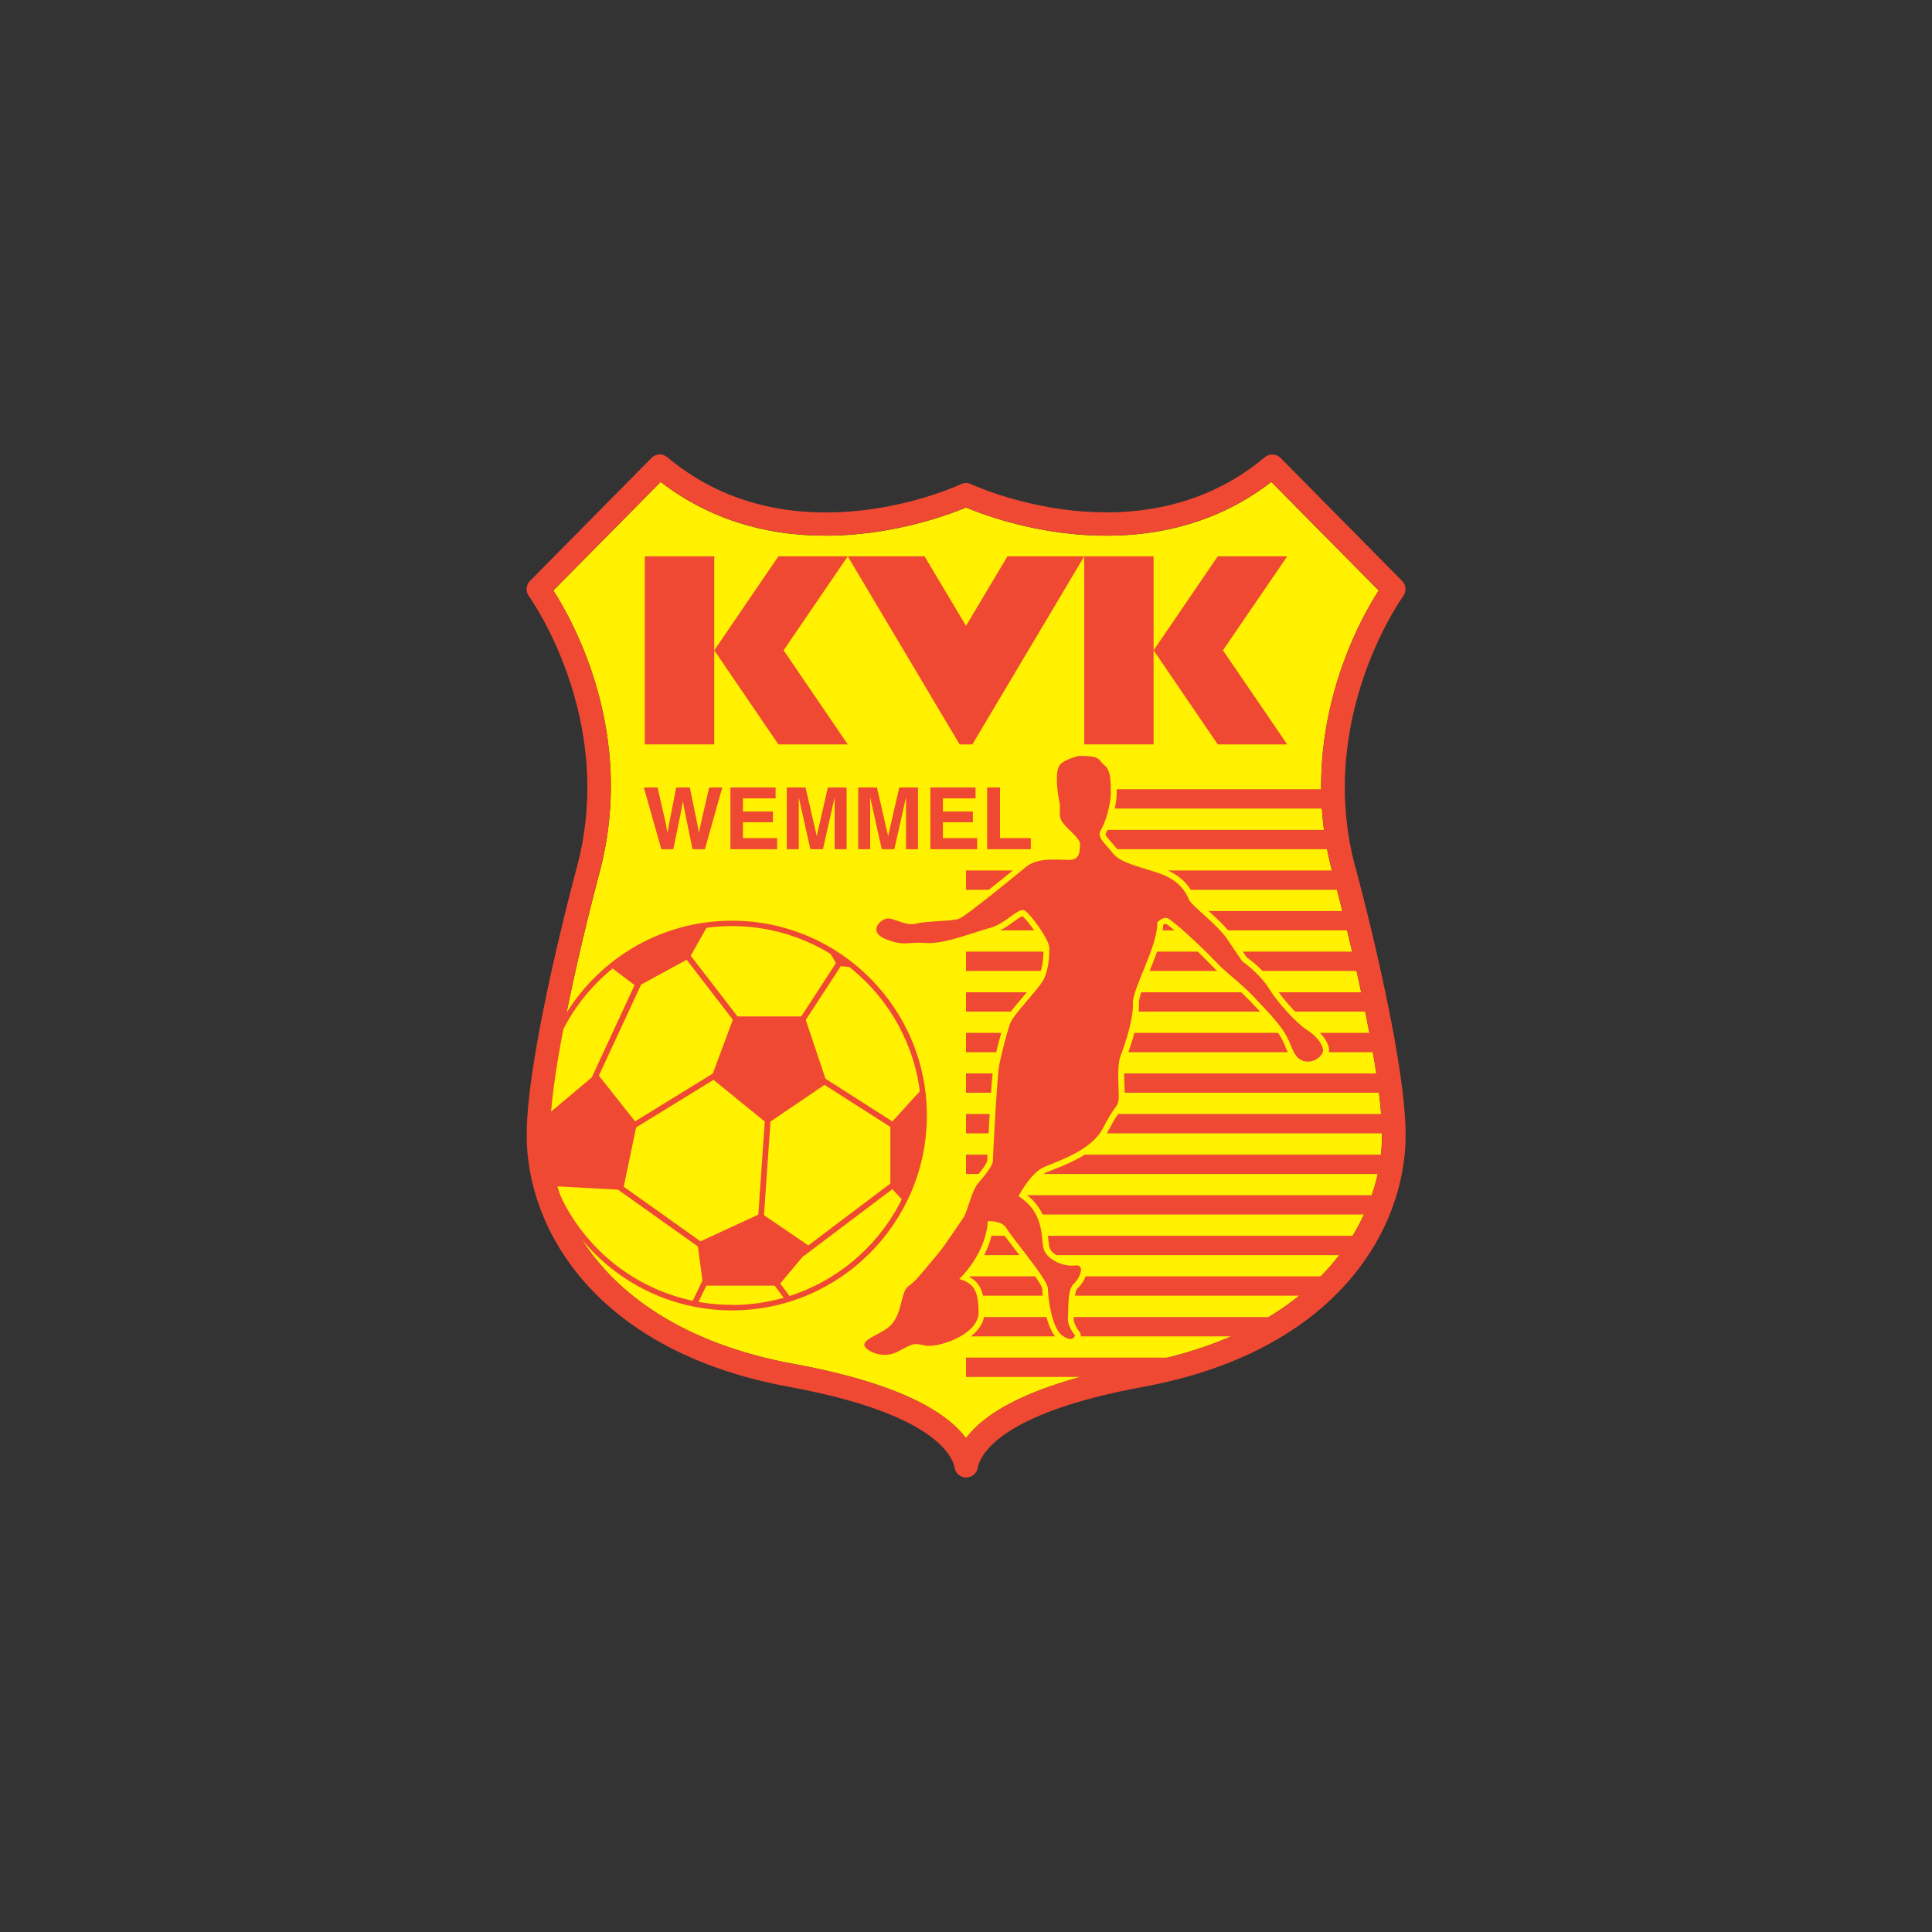 <svg xmlns="http://www.w3.org/2000/svg" xmlns:xlink="http://www.w3.org/1999/xlink" id="Layer_1" data-name="Layer 1" viewBox="0 0 200 200"><rect x="0" y="0" width="200" height="200" fill="#333333" stroke="none"/><defs><style>      .cls-1 {        fill: none;      }      .cls-2 {        fill: #ef4934;      }      .cls-3 {        clip-path: url(#clippath-1);      }      .cls-4 {        fill: #fff100;      }      .cls-5 {        clip-path: url(#clippath);      }    </style><clipPath id="clippath"><path class="cls-1" d="M100,51.22s-17.94,8.58-31.7-2.96l-12.58,12.73s9.47,12.87,5.18,29c0,0-5.18,19.09-5.18,27.52,0,8.43,6.07,21.16,26.19,24.86,15.05,2.77,17.71,7.27,18.09,9.37.38-2.1,3.03-6.6,18.09-9.37,20.13-3.7,26.19-16.43,26.19-24.86,0-8.43-5.18-27.52-5.18-27.52-4.29-16.13,5.18-29,5.18-29l-12.58-12.73c-13.76,11.54-31.7,2.96-31.7,2.96"></path></clipPath><clipPath id="clippath-1"><path class="cls-1" d="M55.89,115.47c0,10.98,8.9,19.89,19.89,19.89,10.98,0,19.89-8.9,19.89-19.89,0-10.98-8.9-19.89-19.89-19.89s-19.89,8.9-19.89,19.89"></path></clipPath></defs><path class="cls-4" d="M143.07,117.52c0,8.78-6.6,20.25-25.2,23.67-10.96,2.02-15.85,4.98-17.87,7.7-2.02-2.72-6.91-5.69-17.87-7.7-11.43-2.1-18.33-7.24-21.94-12.93-2.86-3.48-4.58-7.93-4.58-12.78,0-3.9,1.12-7.55,3.04-10.64,1.48-7.35,3.39-14.41,3.42-14.54,3.8-14.3-2.72-25.96-4.79-29.17l11.11-11.24c12.72,9.81,28.55,3.93,31.61,2.65,3.06,1.29,18.88,7.16,31.61-2.65l11.11,11.24c-2.07,3.21-8.59,14.87-4.79,29.18.05.19,5.14,19.03,5.14,27.21Z"></path><g class="cls-5"><rect class="cls-2" x="112.62" y="81.7" width="36.7" height="2"></rect><rect class="cls-2" x="112.62" y="85.91" width="36.7" height="2"></rect><rect class="cls-2" x="100" y="90.11" width="49.32" height="2"></rect><rect class="cls-2" x="100" y="94.31" width="49.32" height="2"></rect><rect class="cls-2" x="100" y="98.51" width="49.32" height="2"></rect><rect class="cls-2" x="100" y="102.72" width="49.32" height="2"></rect><rect class="cls-2" x="100" y="106.92" width="49.32" height="2"></rect><rect class="cls-2" x="100" y="111.12" width="49.32" height="2"></rect><rect class="cls-2" x="100" y="115.32" width="49.32" height="2"></rect><rect class="cls-2" x="100" y="119.53" width="49.32" height="2"></rect><rect class="cls-2" x="100" y="123.73" width="49.32" height="2"></rect><rect class="cls-2" x="100" y="127.93" width="49.32" height="2"></rect><rect class="cls-2" x="100" y="132.13" width="49.32" height="2"></rect><rect class="cls-2" x="100" y="136.34" width="49.32" height="2"></rect><rect class="cls-2" x="100" y="140.54" width="49.32" height="2"></rect></g><polygon class="cls-2" points="66.75 57.59 66.75 77.06 73.94 77.06 73.94 67.32 73.94 57.59 66.75 57.59"></polygon><polygon class="cls-2" points="87.76 57.59 80.58 57.59 73.94 67.32 80.58 77.06 87.76 77.06 81.12 67.32 87.76 57.59"></polygon><polygon class="cls-2" points="112.24 57.59 112.24 77.06 119.42 77.06 119.42 67.32 119.42 57.59 112.24 57.59"></polygon><polygon class="cls-2" points="133.25 57.59 126.06 57.59 119.42 67.32 126.06 77.06 133.25 77.06 126.6 67.32 133.25 57.59"></polygon><polygon class="cls-2" points="104.29 57.59 100 64.79 95.71 57.59 87.76 57.59 96.02 71.48 99.34 77.06 100 77.06 100.66 77.06 103.98 71.48 112.24 57.59 104.29 57.59"></polygon><polygon class="cls-2" points="68.07 81.52 68.91 85.18 69.09 86.2 69.28 85.2 70 81.52 71.41 81.52 72.16 85.18 72.36 86.2 72.56 85.22 73.41 81.52 74.77 81.52 72.97 87.91 71.69 87.91 70.92 84.17 70.69 82.94 70.47 84.17 69.7 87.91 68.46 87.91 66.65 81.52 68.07 81.52"></polygon><polygon class="cls-2" points="80.29 82.65 76.91 82.65 76.91 84.01 80.01 84.01 80.01 85.12 76.91 85.12 76.91 86.76 80.45 86.76 80.45 87.91 75.61 87.91 75.61 81.52 80.29 81.52 80.29 82.65"></polygon><path class="cls-2" d="M85.72,81.52h1.92s0,6.39,0,6.39h-1.24s0-4.32,0-4.32c0-.12,0-.3,0-.52,0-.22,0-.4,0-.52l-1.21,5.36h-1.3s-1.2-5.36-1.2-5.36c0,.12,0,.29,0,.52,0,.22,0,.4,0,.52v4.32s-1.24,0-1.24,0v-6.39s1.94,0,1.94,0l1.16,5.02,1.15-5.02Z"></path><path class="cls-2" d="M93.11,81.52h1.92s0,6.39,0,6.39h-1.24s0-4.32,0-4.32c0-.12,0-.3,0-.52,0-.22,0-.4,0-.52l-1.21,5.36h-1.3s-1.2-5.36-1.2-5.36c0,.12,0,.29,0,.52,0,.22,0,.4,0,.52v4.32s-1.24,0-1.24,0v-6.39s1.94,0,1.94,0l1.16,5.02,1.15-5.02Z"></path><polygon class="cls-2" points="100.99 82.65 97.61 82.65 97.61 84.01 100.71 84.01 100.71 85.12 97.61 85.12 97.61 86.76 101.15 86.76 101.15 87.91 96.31 87.91 96.31 81.52 100.99 81.52 100.99 82.65"></polygon><polygon class="cls-2" points="102.19 81.52 103.52 81.52 103.52 86.76 106.71 86.76 106.71 87.91 102.19 87.91 102.19 81.52"></polygon><path class="cls-2" d="M91.57,140.56c-1.17,0-2.41-.69-2.41-1.34,0-.57.71-.94,1.47-1.33.21-.11.42-.22.6-.33.72-.43,1.3-.89,1.72-2.56.41-1.63.52-1.8,1.09-2.21l.13-.1c.39-.29,1.29-1.38,1.94-2.18.3-.37.57-.69.75-.89.42-.47,1.47-2.02,2.1-2.95.25-.37.45-.66.55-.8.12-.17.3-.7.47-1.21.29-.88.63-1.88,1.06-2.37.89-.99,1.44-1.86,1.44-2.1,0-.43.44-8.89.67-10.05.21-1.04.73-3.15,1.12-4.26.22-.61,1.05-1.58,1.93-2.61.66-.77,1.34-1.57,1.56-2.01.46-.93.56-2.21.56-3.12,0-.65-1.74-3.17-2.38-3.6-.02-.01-.04-.02-.08-.02-.23,0-.66.32-1.08.62-.6.44-1.36.99-2.23,1.22-.45.12-1.01.3-1.6.49-1.51.49-3.38,1.09-4.81,1.09-.12,0-.24,0-.35-.01-.26-.02-.49-.03-.69-.03-.33,0-.6.02-.85.04-.22.02-.43.03-.64.03-.6,0-1.18-.12-1.97-.43-1.08-.42-1.26-.99-1.23-1.4.05-.63.72-1.2,1.28-1.31.07-.01.15-.02.23-.02.34,0,.71.13,1.1.27.44.16.9.32,1.36.32.14,0,.28-.02.41-.05.6-.15,1.49-.21,2.36-.26.84-.05,1.7-.11,2.04-.24.52-.21,3.79-2.8,6.8-5.28.91-.75,2.11-.85,3.05-.85.3,0,.6.01.88.02.24,0,.47.02.68.02.77,0,.83-.33.88-1.02,0-.09.01-.19.02-.27.03-.28-.45-.76-.88-1.18-.3-.29-.61-.6-.84-.91-.42-.58-.39-1.02-.37-1.45.02-.26.03-.53-.05-.87-.14-.61-.54-3.05.04-3.93.5-.74,2.14-1.12,2.33-1.16.02,0,.04,0,.06,0,1.77,0,2.06.27,2.39.7.08.11.16.21.3.32.78.61.78,1.83.78,3.12,0,1.36-.63,3.25-1.08,4-.2.34,0,.62.6,1.29.18.2.38.42.56.67.6.78,1.61,1.09,3.61,1.71l.83.26c2.51.79,3.19,2.21,3.51,2.89l.07.15c.1.21.72.76,1.31,1.3.87.79,1.96,1.77,2.52,2.59.84,1.23,1.46,2.15,1.6,2.36.3.21,1.87,1.37,2.77,2.83.9,1.46,2.8,3.53,3.83,4.2,1.04.67,1.74,1.54,1.84,2.28.04.28-.08.59-.33.88-.38.43-.97.7-1.53.7-.17,0-.34-.02-.5-.07-.89-.25-1.21-1.03-1.55-1.85-.12-.29-.25-.59-.4-.88-.59-1.11-1.93-2.51-3.36-4-.78-.81-1.41-1.35-2.02-1.87-.6-.51-1.21-1.03-1.94-1.79-1.63-1.71-4.44-4.26-4.86-4.4-.03,0-.06-.01-.09-.01-.21,0-.44.17-.57.29,0,1.41-.8,3.35-1.5,5.07-.54,1.32-1.05,2.56-1.02,3.15.08,1.56-.77,4.21-1.28,5.53-.3.77-.25,2.18-.21,3.21.03.71.05,1.27-.04,1.57-.1.34-.21.5-.39.75-.21.29-.57.78-1.22,2.05-1.09,2.11-3.91,3.22-5.6,3.89-.23.09-.44.17-.61.25-1.05.44-2.04,2.06-2.39,2.67,2.04,1.43,2.23,3.31,2.36,4.57.04.43.08.8.18,1.03.36.83,1.63,1.39,2.59,1.39.1,0,.19,0,.28-.02.07,0,.13-.01.19-.01.35,0,.61.16.72.44.23.6-.32,1.57-.81,2.01-.42.37-.45,1.77-.46,2.61,0,.3-.01.56-.03.75-.05.57.47,1.32.67,1.56.06.07.09.17.06.27-.05.2-.29.58-.78.58-.3,0-.63-.14-1.01-.42-1.31-.96-1.6-4.51-1.6-5.12,0-.48-1.87-2.9-2.87-4.19-.68-.88-1.22-1.58-1.39-1.88-.25-.46-1.02-.56-1.39-.58-.27,2.71-1.96,4.78-2.69,5.57,1.32.53,1.75,1.48,1.75,3.6,0,2.28-3.56,3.74-5.43,3.74-.18,0-.34-.02-.48-.05-.37-.08-.64-.13-.86-.13-.33,0-.58.13-1.17.44-.19.1-.4.21-.66.34-.44.22-.92.33-1.42.33h0Z"></path><path class="cls-4" d="M111.8,78.25c2.29,0,1.85.44,2.52.96.67.52.67,1.63.67,2.89,0,1.26-.59,3.11-1.04,3.85-.44.74.44,1.33,1.18,2.29.74.96,2,1.26,4.59,2.07,2.59.81,3.11,2.29,3.4,2.89.3.59,2.89,2.52,3.85,3.92.96,1.41,1.63,2.4,1.63,2.4,0,0,1.78,1.22,2.74,2.78.96,1.55,2.89,3.63,3.92,4.29,1.04.67,1.63,1.48,1.7,2.07.06.51-.7,1.24-1.58,1.24-.14,0-.28-.02-.42-.06-1.04-.3-1.18-1.48-1.78-2.59-.59-1.11-1.85-2.44-3.4-4.07-1.55-1.63-2.52-2.15-3.96-3.66-1.44-1.52-4.48-4.33-4.99-4.48-.06-.02-.12-.02-.17-.02-.45,0-.86.47-.86.47.07,2.44-2.59,6.88-2.52,8.36.07,1.48-.74,4.07-1.26,5.4-.52,1.33-.07,4.14-.26,4.81-.18.67-.41.44-1.59,2.74-1.18,2.29-4.66,3.4-6.07,4-1.41.59-2.66,3.03-2.66,3.03,2.89,1.85,2.22,4.59,2.66,5.62.4.94,1.78,1.57,2.86,1.57.11,0,.22,0,.32-.02.05,0,.1-.01.15-.01.91,0,.34,1.37-.29,1.93-.67.59-.52,2.74-.59,3.55-.07.81.74,1.78.74,1.78,0,0-.1.36-.49.36-.2,0-.47-.09-.84-.36-1.11-.81-1.48-4-1.48-4.88,0-.89-3.85-5.4-4.29-6.22-.38-.69-1.49-.74-1.83-.74-.06,0-.1,0-.1,0-.22,3.48-2.96,5.99-2.96,5.99,1.48.44,2,1.18,2,3.48,0,2.09-3.5,3.44-5.13,3.44-.16,0-.3-.01-.42-.04-.41-.09-.69-.14-.92-.14-.52,0-.84.24-1.96.81-.43.22-.87.3-1.29.3-1.15,0-2.11-.66-2.11-1.04,0-.52,1.18-.96,1.92-1.41.74-.44,1.41-.96,1.85-2.74.44-1.78.52-1.7,1.11-2.15.59-.44,2.15-2.44,2.74-3.11.59-.67,2.29-3.26,2.66-3.77.37-.52.85-2.81,1.51-3.55.67-.74,1.52-1.85,1.52-2.29s.44-8.88.67-9.99c.22-1.11.74-3.18,1.11-4.22.37-1.04,2.96-3.55,3.48-4.59.52-1.04.59-2.44.59-3.26,0-.81-1.85-3.4-2.52-3.85-.07-.05-.15-.07-.24-.07-.71,0-1.87,1.45-3.39,1.85-1.61.42-4.41,1.57-6.33,1.57-.11,0-.22,0-.33-.01-.27-.02-.5-.03-.71-.03-.63,0-1.05.07-1.49.07-.48,0-1-.08-1.86-.41-1.92-.74-.74-2,0-2.15.05-.01.11-.02.17-.02.64,0,1.53.59,2.46.59.16,0,.32-.02.48-.06,1.18-.3,3.7-.22,4.44-.52.74-.3,5.62-4.29,6.88-5.33.8-.66,1.87-.78,2.86-.78.57,0,1.11.04,1.56.04,1.24,0,1.13-.89,1.2-1.55.07-.67-1.18-1.48-1.78-2.29-.59-.81-.15-1.26-.37-2.22-.22-.96-.44-3.03,0-3.7.44-.67,2.15-1.04,2.15-1.04h0ZM111.8,77.66s-.08,0-.13.01c-.32.07-1.96.46-2.51,1.29-.74,1.11-.09,4.13-.08,4.16.07.3.06.54.04.79-.03.46-.05.98.43,1.65.24.33.56.65.87.95.29.28.77.76.79.94-.01.08-.02.18-.02.27-.05.66-.07.74-.59.74-.21,0-.43,0-.67-.02-.28-.01-.58-.02-.89-.02-.99,0-2.26.1-3.24.91-3.52,2.89-6.28,5.05-6.73,5.24-.29.12-1.21.18-1.95.22-.88.06-1.79.11-2.41.27-.11.03-.21.04-.33.04-.41,0-.84-.15-1.26-.3-.42-.15-.81-.29-1.2-.29-.1,0-.19,0-.28.03-.68.14-1.45.8-1.52,1.58-.04.42.1,1.19,1.42,1.7.83.32,1.43.45,2.08.45.23,0,.44-.02.66-.03.25-.02.51-.04.83-.04.22,0,.44,0,.67.03.12,0,.25.01.37.01,1.47,0,3.37-.61,4.9-1.1.59-.19,1.14-.37,1.58-.48.93-.24,1.7-.81,2.33-1.26.29-.21.69-.5.87-.56.65.5,2.19,2.8,2.2,3.32,0,1.26-.18,2.3-.53,2.99-.2.41-.87,1.19-1.52,1.95-.9,1.05-1.75,2.04-1.98,2.7-.4,1.12-.92,3.25-1.13,4.3-.23,1.17-.68,9.67-.68,10.1-.03.18-.53.97-1.37,1.9-.48.53-.82,1.56-1.12,2.47-.14.42-.33,1-.43,1.13-.1.14-.3.44-.55.8-.62.92-1.67,2.46-2.07,2.92-.19.21-.45.53-.76.9-.61.74-1.54,1.86-1.89,2.13l-.13.09c-.66.48-.79.75-1.2,2.38-.42,1.68-1.04,2.05-1.58,2.37-.17.1-.37.21-.58.32-.8.42-1.63.85-1.63,1.6,0,.82,1.34,1.63,2.71,1.63.55,0,1.07-.12,1.55-.36.26-.13.48-.24.67-.34.6-.31.78-.4,1.03-.4.19,0,.45.05.8.13.16.04.34.05.55.05,1.96,0,5.72-1.57,5.72-4.03,0-2.04-.41-3.09-1.56-3.7.81-.93,2.14-2.79,2.46-5.15.39.06.75.19.87.4.17.3.62.9,1.41,1.92.88,1.13,2.69,3.48,2.81,4.03,0,.72.31,4.31,1.72,5.34.44.32.83.48,1.19.48.58,0,.96-.41,1.06-.8.05-.19,0-.39-.12-.54-.21-.25-.64-.92-.6-1.34.02-.21.02-.47.03-.77.01-.63.04-2.11.37-2.39.56-.5,1.18-1.58.89-2.33-.15-.4-.52-.63-.99-.63-.07,0-.14,0-.22.02-.08.01-.16.02-.24.02-.94,0-2.04-.58-2.31-1.22-.08-.19-.12-.55-.16-.94-.13-1.27-.33-3.15-2.27-4.63.46-.77,1.31-1.97,2.11-2.31.17-.07.38-.15.6-.24,1.73-.68,4.62-1.82,5.76-4.03.64-1.25.99-1.72,1.2-2.01.19-.26.33-.45.44-.84.09-.32.08-.82.05-1.66-.04-1-.09-2.38.19-3.09.52-1.34,1.38-4.04,1.3-5.65-.03-.52.49-1.8.99-3.03.69-1.69,1.47-3.59,1.52-5.05.1-.07.21-.13.27-.13.53.27,3.23,2.73,4.74,4.32.73.77,1.36,1.3,1.96,1.81.61.52,1.23,1.05,2,1.85,1.41,1.48,2.74,2.87,3.31,3.94.15.28.27.57.39.86.35.85.72,1.73,1.75,2.02.19.05.39.08.58.08.65,0,1.32-.31,1.76-.8.31-.35.45-.74.41-1.11-.1-.83-.86-1.78-1.97-2.5-.9-.58-2.77-2.54-3.74-4.11-.9-1.45-2.41-2.6-2.81-2.88-.19-.28-.78-1.16-1.57-2.32-.58-.85-1.68-1.84-2.56-2.64-.51-.46-1.14-1.03-1.25-1.22-.02-.04-.04-.09-.07-.14-.34-.72-1.05-2.22-3.69-3.04-.29-.09-.57-.18-.83-.26-1.95-.6-2.92-.9-3.46-1.61-.2-.25-.4-.48-.58-.68-.55-.62-.66-.79-.57-.94.47-.78,1.12-2.74,1.12-4.15,0-1.37,0-2.66-.89-3.35-.11-.09-.17-.17-.25-.27-.44-.58-.91-.82-2.63-.82h0Z"></path><g class="cls-3"><polygon class="cls-2" points="75.99 105.22 73.62 111.59 79.44 116.32 85.61 112.13 83.29 105.22 75.99 105.22"></polygon><polygon class="cls-2" points="61.79 111.09 65.93 116.32 64.5 123.18 57.05 122.78 54.74 117.01 61.79 111.09"></polygon><polygon class="cls-2" points="62.03 99.21 65.93 102.16 71.35 99.21 74.27 94.03 65.14 95.75 62.03 99.21"></polygon><polygon class="cls-2" points="84.43 96.05 86.7 99.99 92.17 100.51 84.43 96.05"></polygon><path class="cls-2" d="M96.76,111.39c-.15,0-4.59,4.93-4.59,4.93v6.56s3.65,3.95,3.65,3.95l2.66-7.94-1.73-7.5Z"></path><polygon class="cls-2" points="78.8 125.6 83.93 129.1 80.58 133.09 72.79 133.09 72.19 128.65 78.8 125.6"></polygon><rect class="cls-2" x="73.35" y="97.75" width=".59" height="8.87" transform="translate(-47.06 66.19) rotate(-37.61)"></rect><rect class="cls-2" x="80.96" y="102.16" width="8.27" height=".59" transform="translate(-47.2 117.84) rotate(-56.92)"></rect><rect class="cls-2" x="88.45" y="109.37" width=".59" height="9.51" transform="translate(-55.22 127.44) rotate(-57.42)"></rect><rect class="cls-2" x="81.77" y="125.85" width="12.16" height=".59" transform="translate(-58.27 78.4) rotate(-37.05)"></rect><rect class="cls-2" x="73.56" y="120.73" width="11.13" height=".59" transform="translate(-47.1 191.55) rotate(-86.02)"></rect><rect class="cls-2" x="68.25" y="120.11" width=".59" height="11.9" transform="translate(-73.9 108.82) rotate(-54.57)"></rect><rect class="cls-2" x="63.5" y="113.72" width="12.37" height=".59" transform="translate(-49.41 53.41) rotate(-31.6)"></rect><rect class="cls-2" x="57.52" y="106.68" width="12.36" height=".59" transform="translate(-60.15 119.76) rotate(-65.12)"></rect><rect class="cls-2" x="70.34" y="133.78" width="3.95" height=".59" transform="translate(-79.87 140.89) rotate(-64.22)"></rect><rect class="cls-2" x="81.36" y="132.3" width=".59" height="4.49" transform="translate(-64.11 75.2) rotate(-36.59)"></rect></g><path class="cls-2" d="M75.77,95.31c-7.22,0-13.56,3.81-17.12,9.53-1.93,3.09-3.04,6.74-3.04,10.64,0,4.85,1.72,9.3,4.58,12.78,3.7,4.51,9.31,7.39,15.59,7.39,11.12,0,20.17-9.05,20.17-20.17,0-11.12-9.05-20.17-20.17-20.17ZM75.77,135.08c-7.84,0-14.63-4.63-17.76-11.3-1.19-2.52-1.85-5.34-1.85-8.3,0-3.21.77-6.23,2.14-8.91,3.25-6.35,9.86-10.7,17.47-10.7,10.81,0,19.61,8.8,19.61,19.61,0,10.81-8.8,19.61-19.61,19.61Z"></path><path class="cls-2" d="M58.01,123.78c-.74-2.14-1.08-4.27-1.08-6.26,0-2.79.59-6.83,1.38-10.95.11-.58.23-1.16.34-1.73-1.93,3.09-3.04,6.74-3.04,10.64,0,4.85,1.72,9.3,4.58,12.78-.94-1.47-1.65-2.98-2.17-4.48Z"></path><path class="cls-2" d="M140.28,89.68c-4.08-15.33,4.86-27.81,4.98-27.97.35-.48.31-1.15-.11-1.57l-12.58-12.73c-.45-.45-1.16-.48-1.64-.08-12.98,10.89-30.23,2.87-30.4,2.79-.33-.16-.72-.16-1.05,0-.17.09-17.39,8.12-30.4-2.79-.49-.41-1.2-.38-1.64.08l-12.58,12.73c-.42.42-.47,1.09-.11,1.57.09.13,9.07,12.63,4.99,27.97-.21.79-5.22,19.35-5.22,27.84,0,9.71,7.12,22.37,27.19,26.05,14.96,2.75,16.88,7.12,17.12,8.39.1.58.6.99,1.19.99s1.09-.42,1.19-.99c.23-1.27,2.15-5.64,17.11-8.39,20.07-3.69,27.19-16.34,27.19-26.05,0-8.5-5.01-27.06-5.22-27.84ZM117.87,141.18c-10.96,2.02-15.85,4.98-17.87,7.7-2.02-2.72-6.91-5.69-17.87-7.7-11.43-2.1-18.33-7.24-21.94-12.93-2.86-3.48-4.58-7.93-4.58-12.78,0-3.9,1.12-7.55,3.04-10.64,1.48-7.35,3.39-14.41,3.42-14.54,3.8-14.3-2.72-25.96-4.79-29.17l11.11-11.24c12.72,9.81,28.55,3.93,31.61,2.65,3.06,1.29,18.88,7.16,31.61-2.65l11.11,11.24c-2.07,3.21-8.59,14.87-4.79,29.18.05.19,5.14,19.03,5.14,27.21,0,8.78-6.6,20.25-25.2,23.67Z"></path></svg>